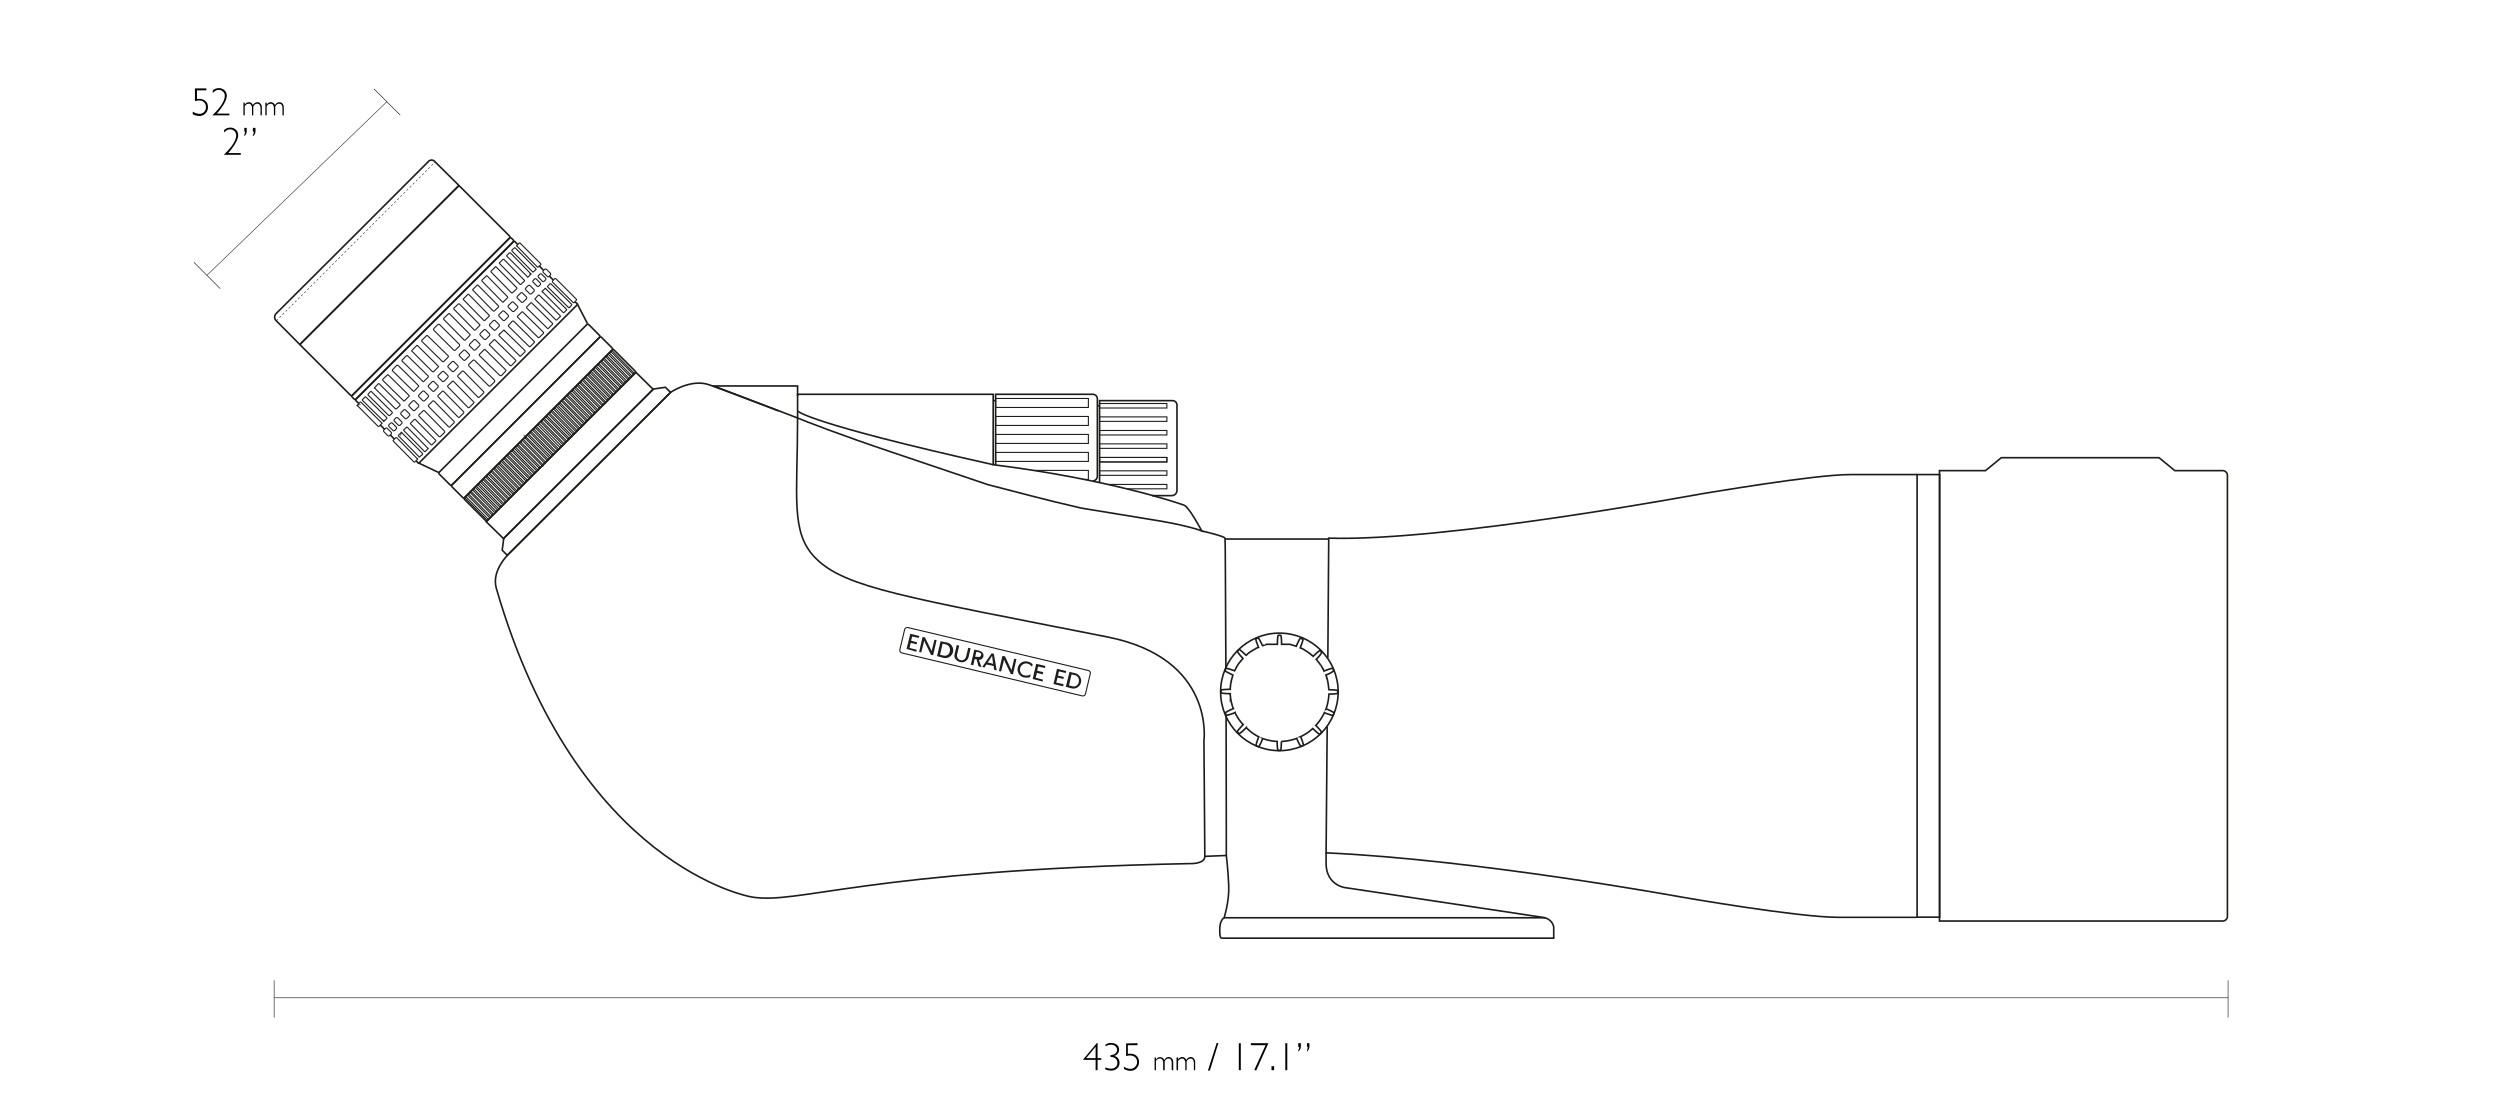 <svg xmlns="http://www.w3.org/2000/svg" viewBox="0 0 1140 500"><defs><style>.cls-1,.cls-2,.cls-3,.cls-4,.cls-6{fill:none;stroke-miterlimit:10;}.cls-1{stroke:#000;}.cls-1,.cls-2,.cls-6{stroke-width:0.25px;}.cls-2{stroke:#231f20;}.cls-3,.cls-4,.cls-6{stroke:#1d1d1b;}.cls-3{stroke-width:0.75px;}.cls-4{stroke-width:0.5px;}.cls-5{fill:#1d1d1b;}.cls-6{stroke-dasharray:1;}</style></defs><g id="DIM_LiNES" data-name="DIM LiNES"><line class="cls-1" x1="1016" y1="464" x2="1016" y2="447"/><line class="cls-1" x1="125" y1="464" x2="125" y2="447"/><line class="cls-1" x1="125" y1="455" x2="1016" y2="455"/><line class="cls-1" x1="88.4" y1="119.6" x2="100.4" y2="131.6"/><line class="cls-1" x1="170.5" y1="40.5" x2="182.5" y2="52.5"/><line class="cls-2" x1="94.4" y1="125.5" x2="176.5" y2="46.3"/></g><g id="TEXT"><path d="M500.5,475.6v6.9h1.7v.8h-1.7V488h-.9v-4.7H494V483l6.2-7.4Zm-.9,6.9v-5.2l-4.3,5.2Z"/><path d="M504.1,477.2v-.8a3.7,3.7,0,0,1,2.6-.8,4.5,4.5,0,0,1,2.6.8,2.9,2.9,0,0,1,1,2.3,2.7,2.7,0,0,1-.6,1.7,3.3,3.3,0,0,1-1.6,1.1h0a3.1,3.1,0,0,1,2.4,3.1,3.3,3.3,0,0,1-1.1,2.6,4,4,0,0,1-2.6,1,6.4,6.4,0,0,1-2.8-.6v-.9a6,6,0,0,0,2.7.6,2.7,2.7,0,0,0,2-.7,2.2,2.2,0,0,0,.8-1.9,2.3,2.3,0,0,0-.8-2,3.3,3.3,0,0,0-2.3-.7v-.9a3.2,3.2,0,0,0,2.2-.7,2.3,2.3,0,0,0,.8-1.7,2.1,2.1,0,0,0-.8-1.6,2.7,2.7,0,0,0-2-.7A4.6,4.6,0,0,0,504.1,477.2Z"/><path d="M518.7,475.7v.9h-4.4v3.9h1a4.2,4.2,0,0,1,3,1,3.8,3.8,0,0,1,1.1,2.8,3.9,3.9,0,0,1-1.1,2.8,3.8,3.8,0,0,1-2.9,1.2,5.7,5.7,0,0,1-2.9-.9v-1a5.6,5.6,0,0,0,3,1,3.1,3.1,0,0,0,3-3,2.9,2.9,0,0,0-.9-2.3,3.6,3.6,0,0,0-2.4-.8,5.1,5.1,0,0,0-1.7.3v-5.8Z"/><path d="M527.1,482.2v1h.1a2,2,0,0,1,3.7.2c.6-.9,1.2-1.4,2-1.4a2.1,2.1,0,0,1,1.5.7,2.4,2.4,0,0,1,.6,1.7V488h-.7v-3.3a2.4,2.4,0,0,0-.4-1.5c-.2-.4-.6-.5-1.1-.5a1.4,1.4,0,0,0-.9.3,2.1,2.1,0,0,0-.8,1v4h-.7v-3.3a2.1,2.1,0,0,0-.4-1.5,1.2,1.2,0,0,0-1.1-.5,2.1,2.1,0,0,0-1.8,1.2V488h-.6v-5.8Z"/><path d="M537.2,482.2v1h0A2.1,2.1,0,0,1,539,482a1.9,1.9,0,0,1,1.9,1.4A2.6,2.6,0,0,1,543,482a1.7,1.7,0,0,1,1.4.7,2.4,2.4,0,0,1,.6,1.7V488h-.6v-3.3a3.3,3.3,0,0,0-.4-1.5,1.3,1.3,0,0,0-1.2-.5l-.9.3a2.9,2.9,0,0,0-.8,1v4h-.6v-3.3a2.1,2.1,0,0,0-.5-1.5c-.2-.4-.6-.5-1.1-.5s-1.2.4-1.7,1.2V488h-.7v-5.8Z"/><path d="M554.8,475.6h.8l-3.9,12.6h-.9Z"/><path d="M565.8,475.7V488h-.9V475.7Z"/><path d="M578.4,475.7l-5.6,12.5-.8-.4,5.1-11.2h-6.7v-.9Z"/><path d="M581,486.2V488h-1.2v-1.8Z"/><path d="M587,475.7V488h-.9V475.7Z"/><path d="M593.2,475.7v1.4a2.9,2.9,0,0,1-1.2,2.4v-.6a2.1,2.1,0,0,0,.4-1.5H592v-1.7Zm3.9,0v1.4a3,3,0,0,1-1.1,2.4v-.6a2.8,2.8,0,0,0,.3-1.5H596v-1.7Z"/><path d="M94.1,40.3v.9H89.8v3.9h1a3.9,3.9,0,0,1,2.9,1,3.4,3.4,0,0,1,1.1,2.8,3.6,3.6,0,0,1-1.1,2.8,3.8,3.8,0,0,1-2.8,1.2,6.7,6.7,0,0,1-3-.8V50.9a5.9,5.9,0,0,0,3,1,2.9,2.9,0,0,0,2.2-.9,3,3,0,0,0,.8-2.1,2.9,2.9,0,0,0-.9-2.3,3.6,3.6,0,0,0-2.4-.8l-1.7.3V40.3Z"/><path d="M97,42.4V41.3a4,4,0,0,1,2.8-1.1,3.5,3.5,0,0,1,2.6,1,3.3,3.3,0,0,1,1,2.5q0,2.8-4.5,8.1h5.7v.8H96.8c3.8-3.6,5.7-6.6,5.7-8.9a2.4,2.4,0,0,0-.8-1.9,2.6,2.6,0,0,0-1.9-.8,3.2,3.2,0,0,0-1.4.3A11,11,0,0,0,97,42.4Z"/><path d="M111.6,46.8v1h0a2.2,2.2,0,0,1,1.9-1.2,1.8,1.8,0,0,1,1.8,1.4,2.6,2.6,0,0,1,2.1-1.4,1.7,1.7,0,0,1,1.4.7,2.4,2.4,0,0,1,.6,1.7v3.6h-.6V49.3a3.3,3.3,0,0,0-.4-1.5,1.3,1.3,0,0,0-1.1-.5,1.7,1.7,0,0,0-1,.3,4.9,4.9,0,0,0-.8,1v4h-.6V49.3a2.1,2.1,0,0,0-.5-1.5c-.2-.4-.6-.5-1.1-.5a2.1,2.1,0,0,0-1.7,1.2v4.1H111V46.8Z"/><path d="M121.6,46.8v1h0a2.2,2.2,0,0,1,1.9-1.2,2,2,0,0,1,1.9,1.4,2.3,2.3,0,0,1,2-1.4,2.1,2.1,0,0,1,1.5.7,2.9,2.9,0,0,1,.5,1.7v3.6h-.6V49.3a2.4,2.4,0,0,0-.4-1.5,1.2,1.2,0,0,0-1.1-.5,1.7,1.7,0,0,0-1,.3,4.9,4.9,0,0,0-.8,1v4h-.6V49.3a2.7,2.7,0,0,0-.4-1.5,1.3,1.3,0,0,0-1.1-.5,2.1,2.1,0,0,0-1.8,1.2v4.1H121V46.8Z"/><path d="M102.2,60.4V59.3a4,4,0,0,1,2.8-1.1,3.5,3.5,0,0,1,2.6,1,3.3,3.3,0,0,1,1,2.5q0,2.8-4.5,8.1h5.7v.8H102c3.8-3.6,5.7-6.6,5.7-8.9A2.7,2.7,0,0,0,105,59a2.9,2.9,0,0,0-1.4.3A11,11,0,0,0,102.2,60.4Z"/><path d="M112.5,58.3v1.4a2.9,2.9,0,0,1-1.1,2.4v-.6a2.8,2.8,0,0,0,.3-1.5h-.3V58.3Zm4,0v1.4a2.7,2.7,0,0,1-1.2,2.4v-.6a2.1,2.1,0,0,0,.4-1.5h-.4V58.3Z"/><polyline class="cls-3" points="363.7 190.6 325.4 176 363.7 176 363.7 180.6"/><rect class="cls-3" x="874.2" y="216.4" width="10.3" height="201.82"/><path class="cls-3" d="M605.2,331.3l-.5,57.6C673.4,392,766.4,409,766.4,409s53.3,9.3,71.9,9.3h35.9"/><path class="cls-3" d="M874.2,216.4H843.9c-16.8,0-65.7,8.5-66.9,8.6s-117.5,22-171.1,20.4l-.4,54.6"/><path class="cls-3" d="M355.1,187.4s-23.3-8.9-31.6-11.9-17.7,3.4-17.7,3.4l-73.1,73s-8.8,7.7-6.4,16.3C263.1,395.5,342.6,409,342.6,409c21.1,3.7,52.6-12.2,199.7-15.2,0,0,7.1.4,7.1-3.3l-.4-52.7s5.2-37.5-43.8-47.3c-92.4-18.3-119.7-22.4-133.2-35.9-11.7-11.7-8.3-27.8-8.3-64"/><path class="cls-3" d="M886.7,214.6h18.7l7.2-5.9h71.9l7.2,5.9h21.7a2.2,2.2,0,0,1,2.3,2.1V417.9a2.2,2.2,0,0,1-2.3,2.1h-129V214.6Z"/><path class="cls-3" d="M363.7,190.6V179.8h89.2v32.1c52.7,6.6,84.8,17.6,87.1,18.5s8,11.7,8,11.7-6.6-2.7-25-5.5l-29.9-4.9c-18.3-4.2-26.1-6.5-42.6-10.7L407,206.3C382.9,198.2,367.2,192.1,363.7,190.6Z"/><path class="cls-3" d="M454,212V179.8h44.3a2.1,2.1,0,0,1,2.1,2v35.4a2.2,2.2,0,0,1-2.1,2.1"/><rect class="cls-4" x="454" y="181.7" width="42.3" height="4.1"/><rect class="cls-4" x="454" y="189.9" width="42.3" height="4.1"/><rect class="cls-4" x="454" y="206.3" width="42.3" height="4.1"/><polyline class="cls-4" points="472 214.5 496.3 214.5 496.3 218.6 494.9 218.6"/><rect class="cls-4" x="454" y="198.1" width="42.3" height="4.1"/><path class="cls-3" d="M501.4,220.1V182.7h33.3a2,2,0,0,1,2,2v39a2.4,2.4,0,0,1-2.1,2.3h-9.3"/><rect class="cls-4" x="501.4" y="184" width="30.7" height="2.05"/><rect class="cls-4" x="501.4" y="190.1" width="30.7" height="2.05"/><rect class="cls-4" x="501.4" y="196.3" width="30.7" height="2.05"/><rect class="cls-4" x="501.4" y="202.4" width="30.7" height="2.05"/><rect class="cls-4" x="501.4" y="208.6" width="30.7" height="2.05"/><rect class="cls-4" x="501.4" y="208.6" width="30.7" height="2.05"/><rect class="cls-4" x="501.4" y="214.7" width="30.7" height="2.05"/><polyline class="cls-4" points="505.2 220.9 532.1 220.9 532.1 222.9 514.1 222.9"/><path class="cls-3" d="M363.7,187.4s3.7,5.4,89.2,24.5"/><rect class="cls-4" x="447.8" y="258.3" width="11.9" height="87.02" rx="1.2" transform="translate(55 673.2) rotate(-76.6)"/><path class="cls-5" d="M413.4,295.9l1.7-6.9,4.1,1-.2.9-2.9-.6h-.2v.2l-.4,1.5v.2h.1l2.6.7-.2.9-2.5-.6h-.2a.3.3,0,0,1-.1.2l-.4,1.9c0,.1-.1.1-.1.2h.2l3.2.8-.3.9Z"/><path class="cls-5" d="M424.5,298.6l-2.7-5.6a3.6,3.6,0,0,0-.4-.9h0c0,.3-.1.5-.1.7l-1.2,4.7-1-.2,1.6-6.9,1.1.3,2.6,5.3a3.6,3.6,0,0,1,.4.9h.1a2,2,0,0,1,.1-.7l1.1-4.5,1,.2-1.6,6.9Z"/><path class="cls-5" d="M429.9,299.9l-2.6-.7,1.6-6.8,2.4.5a3.6,3.6,0,1,1-1.4,7Zm1.1-6.1-1.2-.3v.2l-1.1,4.7c-.1.1-.1.1-.1.2h.2l1.3.3a2.3,2.3,0,0,0,3-1.9A2.5,2.5,0,0,0,431,293.8Z"/><path class="cls-5" d="M437.8,301.9a3.7,3.7,0,0,1-2.5-2.1,3.8,3.8,0,0,1,0-1.5l1-4.2,1.1.3-.9,3.8a2.2,2.2,0,0,0,0,1.4A2.1,2.1,0,0,0,438,301a1.9,1.9,0,0,0,2-.6,2.7,2.7,0,0,0,.6-1.2l.9-3.8,1.1.2-.9,3.9A3.2,3.2,0,0,1,437.8,301.9Z"/><path class="cls-5" d="M446.2,303.8l-.9-3.2h-.9v.2l-.6,2.6-1.1-.3,1.6-6.9,2.2.5a3.3,3.3,0,0,1,1.3.7,2,2,0,0,1-1.4,3.5c0,.1.1.2.1.4l1.1,3Zm-.1-6.4-.9-.2v.2l-.5,1.9v.2h.9c.7.2,1.6.1,1.8-.8S446.8,297.6,446.1,297.4Z"/><path class="cls-5" d="M453.3,305.4l-.2-1.7-3.3-.7-.9,1.4-1-.3,4.3-6.2,1,.2,1.3,7.6Zm-.5-3.1-.3-2.3c0-.3-.1-.6-.1-.9h0a3.5,3.5,0,0,0-.5.8l-1.5,2.2.9.2,1.6.4A.6.6,0,0,0,452.8,302.3Z"/><path class="cls-5" d="M460.9,307.3l-2.7-5.6a3.6,3.6,0,0,0-.4-.9h0c0,.2-.1.5-.1.7l-1.2,4.7-1-.2,1.6-6.9,1.2.2,2.5,5.4a3.6,3.6,0,0,1,.4.9h.1a1.7,1.7,0,0,1,.1-.7l1.1-4.6,1,.3-1.6,6.9Z"/><path class="cls-5" d="M466.9,308.9a3.7,3.7,0,0,1-2.8-4.4,3.7,3.7,0,0,1,4.6-2.8,4.3,4.3,0,0,1,2.2,1.2l-.3,1.2a3.9,3.9,0,0,0-2.1-1.5,2.8,2.8,0,0,0-3.3,2.1,2.6,2.6,0,0,0,2.1,3.3,4.2,4.2,0,0,0,2.7-.5l-.3,1.3A6.6,6.6,0,0,1,466.9,308.9Z"/><path class="cls-5" d="M470.9,309.6l1.6-6.9,4.2,1-.2.9-2.9-.6h-.2c0,.1,0,.1-.1.2l-.3,1.5v.2h.1l2.6.6-.2,1-2.5-.6c0-.1-.1-.1-.2-.1v.2l-.5,1.9v.2h.1l3.2.8-.2.9Z"/><path class="cls-5" d="M480.4,311.9,482,305l4.2,1-.2.9-2.9-.7h-.2a.3.3,0,0,1-.1.2l-.3,1.5a.3.3,0,0,1-.1.2h.1l2.6.6-.2.9-2.5-.6h-.2v.2l-.5,1.8v.3h.1l3.2.7-.2,1Z"/><path class="cls-5" d="M488.7,313.9l-2.7-.7,1.7-6.8,2.3.5a3.6,3.6,0,0,1,2.9,4.4A3.5,3.5,0,0,1,488.7,313.9Zm1-6.1-1.1-.3v.2l-1.1,4.7c0,.1,0,.1-.1.2h.3l1.2.3a2.3,2.3,0,0,0,3-1.9A2.5,2.5,0,0,0,489.7,307.8Z"/><line class="cls-3" x1="452.9" y1="182.7" x2="454.1" y2="182.7"/><line class="cls-3" x1="500.4" y1="185" x2="501.5" y2="185"/><path class="cls-3" d="M559.1,326.5c.1,31.1.1,63.6.1,63.6l-9.8.4"/><path class="cls-3" d="M548,242.1s10.4,2.4,10.6,3.3.2,29.3.4,59.1"/><circle class="cls-3" cx="583.4" cy="315.5" r="26.8"/><path class="cls-3" d="M606,314.5a.8.8,0,0,0-.1-.4h0a26.4,26.4,0,0,0-.8-4.9H605a2.9,2.9,0,0,0-.2-.9.3.3,0,0,1-.1-.2c0-.1-.1-.2-.1-.3a12.2,12.2,0,0,0,3.6-1.9l-.4-1.1c-.1-.2-1.8.3-4,1.2h0a.3.3,0,0,0-.1-.2l-.4-.8h-.1v-.2l-.4-.6h0l-.2-.4-.3-.4a.1.1,0,0,0-.1-.1l-.3-.5-.2-.3a.1.1,0,0,1-.1-.1l-.5-.6-.2-.3-.4-.5-.3-.3h0c1.6-1.7,2.7-3.1,2.5-3.2l-.8-.8c-.1-.2-1.5,1-3.1,2.6l-.2-.2-.4-.3a1,1,0,0,0-.5-.4l-.3-.3-.5-.4h-.1l-.3-.2a1,1,0,0,0-.5-.4l-.7-.4-.2-.2a15.1,15.1,0,0,0-2.2-1.1c.9-2.2,1.4-3.8,1.2-3.9l-1.1-.5c-.2,0-1,1.5-1.9,3.7l-2.3-.7-.6-.2h-3.8c0-2.4-.2-4.1-.4-4.1h-1.1c-.2,0-.4,1.7-.4,4.1h-4.9l-.6.2h-.2a.1.1,0,0,1-.1.1l-.9.3h-.1c-1-2.1-1.8-3.6-2-3.5l-1,.4c-.2.1.3,1.7,1.2,3.9h-.2l-1,.5a.1.1,0,0,0-.1.1l-.7.4h-.1l-.3.2-.5.3a.1.1,0,0,1-.1.1l-.5.3-.3.2h-.1l-.6.5-.3.2-.5.5-.3.3h-.1c-1.7-1.6-3-2.8-3.2-2.6l-.8.8a15.1,15.1,0,0,0,2.6,3.2c0,.1-.1.1-.1.2l-.3.3-.4.5-.3.3a1,1,0,0,1-.4.5h0l-.2.3-.4.5-.4.7c-.1.1-.1.2-.2.2l-1.1,2.2c-2.2-.8-3.9-1.3-4-1.1l-.4,1c-.1.2,1.5,1,3.6,2l-.6,2.2c-.1.2-.1.4-.2.6h0v.4h0a6.4,6.4,0,0,1-.2.7v.4a1.7,1.7,0,0,0-.1.7v.4a1.5,1.5,0,0,0-.1.7v.4h0c-2.4.1-4.2.2-4.2.4v1.2c0,.2,1.8.4,4.2.4v.7c0,.2.1.4.1.7v.4a1.5,1.5,0,0,1,.1.7c0,.1.1.2.1.3s.1.5.1.7.1.3.1.4h0c0,.1.1.3.1.4s0,.1.1.2v.3a1.4,1.4,0,0,1,.2.7h0l.2.4a1.4,1.4,0,0,0,.2.6.4.4,0,0,0,.1.3c-2.2,1-3.7,1.8-3.7,2l.5,1.1a16.3,16.3,0,0,0,4-1.3c0,.2.1.3.2.5s.1.3.2.4l.3.6c.1.1.2.2.2.3l.5.8a.3.3,0,0,1,.1.2l.2.3h0l.6.8.2.2.5.7.2.2.5.5c-1.7,1.8-2.8,3.1-2.7,3.3l.8.8c.2.2,1.6-1,3.3-2.7A21.1,21.1,0,0,0,574,336c-.9,2.2-1.4,4-1.2,4l1.1.5c.2.1,1-1.5,1.9-3.7a24.2,24.2,0,0,0,6.6,1.3c0,2.3.2,4.1.4,4.1h1.1c.2,0,.4-1.8.4-4.1a22.9,22.9,0,0,0,7-1.4,16.3,16.3,0,0,0,1.9,3.7l1.1-.5c.2-.1-.3-1.8-1.2-4a20.4,20.4,0,0,0,5.5-3.7c1.7,1.6,3.1,2.8,3.2,2.6l.8-.8c.2-.2-.9-1.5-2.6-3.2a22.7,22.7,0,0,0,3.9-5.8c2.2.8,3.9,1.4,4,1.2l.4-1.1c.1-.2-1.5-1-3.6-1.9a24.9,24.9,0,0,0,1.3-6.7c2.3,0,4-.2,4-.4v-1.2C610,314.7,608.3,314.6,606,314.5Z"/><path class="cls-3" d="M559.2,390.1s.8,6.4,1.1,13.7-2.1,14.7-2.1,14.7-2,.9-2,5.4.7,3.9,1.5,3.9H708.5v-5.1s-.5-3.8-5.1-4.4L613,404.7s-8.3-1.3-8.3-11v-4.8"/><line class="cls-3" x1="558.2" y1="418.5" x2="704.7" y2="418.5"/><line class="cls-3" x1="558.6" y1="245.8" x2="605.9" y2="245.8"/><polygon class="cls-3" points="229.6 245.6 297.8 177.5 290 169.8 221.7 237.9 229.6 245.6"/><polygon class="cls-3" points="305.8 178.9 231.3 253.2 229 250.9 229.7 245.5 298 177.4 303.4 176.6 305.8 178.9"/><line class="cls-6" x1="126" y1="146.3" x2="198.5" y2="73.8"/><path class="cls-3" d="M136.7,157.1,126,146.3a2.3,2.3,0,0,1,0-3.4l35.5-35.4,33.7-33.7a2,2,0,0,1,3.2,0l10.9,10.8Z"/><rect class="cls-3" x="133.5" y="116" width="102.6" height="33.3" rx="0.6" transform="translate(-39.7 169.5) rotate(-45)"/><rect class="cls-3" x="146.1" y="144.1" width="102.6" height="2.38" rx="0.6" transform="translate(-45 182.1) rotate(-45)"/><path class="cls-3" d="M163.6,184l-1.3-1.3a.4.4,0,0,1,0-.6l71.9-71.9c.2-.2.5-.2.6,0l1.3,1.3"/><line class="cls-3" x1="175.3" y1="195.7" x2="173.4" y2="193.8"/><line class="cls-3" x1="179.8" y1="200.2" x2="177.9" y2="198.3"/><path class="cls-3" d="M262.2,137.6l1,.9a.5.5,0,0,1-.1.6L191.2,211a.4.4,0,0,1-.6,0l-.9-.9"/><rect class="cls-3" x="188.6" y="180.6" width="96.4" height="8.2" rx="0.6" transform="translate(-61.2 221.4) rotate(-45)"/><rect class="cls-3" x="194.4" y="186.4" width="96.4" height="8.2" rx="0.6" transform="translate(-63.6 227.2) rotate(-45)"/><rect class="cls-3" x="202.5" y="191.2" width="96.4" height="14.77" rx="0.6" transform="translate(-67 235.3) rotate(-45)"/><rect class="cls-4" x="209.8" y="160.1" width="3.7" height="3.68" rx="0.6" transform="translate(176.6 -102.2) rotate(45)"/><rect class="cls-4" x="196.6" y="152" width="13.9" height="3.68" rx="0.6" transform="translate(168.5 -98.9) rotate(45)"/><path class="cls-4" d="M211.6,155l-9.2-9.3a.6.6,0,0,1,0-.6l2.1-2c.2-.2.4-.2.5,0l9.3,9.4c.1.1.1.3-.1.5l-2,2A.4.4,0,0,1,211.6,155Z"/><rect class="cls-4" x="212.9" y="168.3" width="13.9" height="3.68" rx="0.6" transform="translate(254.8 445.9) rotate(-135)"/><path class="cls-4" d="M218.6,162.1l9.4,9.2h.6l2-2.1c.1-.2.2-.4,0-.5l-9.4-9.3a.3.3,0,0,0-.5.1l-2,2A.5.5,0,0,0,218.6,162.1Z"/><rect class="cls-4" x="219.1" y="150.9" width="3.7" height="3.45" rx="0.6" transform="translate(172.8 -111.6) rotate(45)"/><path class="cls-4" d="M216.2,150.4,207,141a.4.4,0,0,1,0-.5l2-1.9h.5l9.2,9.4a.3.3,0,0,1,0,.5l-1.9,1.9A.4.4,0,0,1,216.2,150.4Z"/><path class="cls-4" d="M223.3,157.4l9.3,9.3a.6.6,0,0,0,.6,0l1.9-2a.4.4,0,0,0,0-.5l-9.4-9.2c-.2-.2-.4-.2-.5,0l-1.9,1.9C223.1,157.1,223.1,157.3,223.3,157.4Z"/><rect class="cls-4" x="223.5" y="146.6" width="3.7" height="3.45" rx="0.6" transform="translate(171 -115.9) rotate(45)"/><path class="cls-4" d="M220.6,146.1l-9.2-9.4a.3.3,0,0,1,0-.5l1.9-1.9c.1-.2.4-.1.5,0l9.2,9.4a.3.3,0,0,1,0,.5l-1.9,1.9Z"/><path class="cls-4" d="M227.6,153.1l9.4,9.2c.1.2.3.2.5,0l1.9-1.9a.5.5,0,0,0,0-.5l-9.4-9.2a.3.3,0,0,0-.5,0l-1.9,1.9A.5.5,0,0,0,227.6,153.1Z"/><rect class="cls-4" x="227.7" y="142.4" width="3.7" height="3.3" rx="0.6" transform="translate(169.2 -120.2) rotate(45)"/><path class="cls-4" d="M224.9,141.8l-9.2-9.4c-.2-.2-.2-.4,0-.5l1.8-1.8c.2-.2.4-.2.5,0l9.3,9.4a.4.4,0,0,1,0,.5l-1.9,1.8Z"/><path class="cls-4" d="M231.9,148.8l9.4,9.2a.3.3,0,0,0,.5,0l1.8-1.8c.2-.2.2-.4,0-.5l-9.4-9.3h-.5l-1.8,1.9A.4.4,0,0,0,231.9,148.8Z"/><rect class="cls-4" x="231.9" y="138.2" width="3.7" height="3.3" rx="0.6" transform="translate(167.5 -124.3) rotate(45)"/><path class="cls-4" d="M229,137.6l-9.2-9.4a.4.4,0,0,1,0-.5l1.9-1.8a.4.4,0,0,1,.5,0l9.2,9.4c.1.2.2.4,0,.5l-1.8,1.8A.4.4,0,0,1,229,137.6Z"/><path class="cls-4" d="M236.1,144.7l9.3,9.2h.5l1.9-1.9a.4.4,0,0,0,0-.5l-9.4-9.2c-.2-.1-.4-.2-.5,0l-1.8,1.8A.4.4,0,0,0,236.1,144.7Z"/><rect class="cls-4" x="236" y="134.1" width="3.7" height="3.3" rx="0.6" transform="translate(165.8 -128.5) rotate(45)"/><path class="cls-4" d="M233.2,133.5l-9.2-9.4a.3.3,0,0,1,0-.5l1.8-1.8a.3.3,0,0,1,.5,0l9.3,9.4a.4.4,0,0,1,0,.5l-1.9,1.8Z"/><path class="cls-4" d="M240.2,140.5l9.4,9.2a.3.3,0,0,0,.5,0l1.8-1.8c.2-.1.1-.4,0-.5l-9.4-9.2c-.1-.2-.3-.2-.5-.1l-1.8,1.9A.5.5,0,0,0,240.2,140.5Z"/><rect class="cls-4" x="239.7" y="130.7" width="3.7" height="2.73" rx="0.6" transform="translate(164.2 -132.1) rotate(45)"/><path class="cls-4" d="M237.1,129.6l-9.3-9.4a.3.3,0,0,1,0-.4l1.5-1.5h.5l9.2,9.4c.2.1.2.3.1.5l-1.6,1.5C237.4,129.8,237.2,129.7,237.1,129.6Z"/><path class="cls-4" d="M244.1,136.6l9.4,9.3h.4l1.5-1.5a.4.4,0,0,0,0-.5l-9.4-9.2c-.1-.2-.3-.2-.5-.1l-1.5,1.6C243.9,136.3,244,136.5,244.1,136.6Z"/><rect class="cls-4" x="242.8" y="127.9" width="3.7" height="2.05" rx="0.6" transform="translate(162.9 -135.3) rotate(45)"/><path class="cls-4" d="M240.5,126.2l-9.3-9.3c-.1-.2-.2-.4-.1-.4l1.2-1.2h.4l9.2,9.4a.2.2,0,0,1,.1.4l-1.1,1.1A.2.2,0,0,1,240.5,126.2Z"/><path class="cls-4" d="M247.5,133.2l9.3,9.3h.4l1.2-1.2a.6.6,0,0,0-.2-.4l-9.3-9.2a.2.2,0,0,0-.4-.1l-1.1,1.1A.2.2,0,0,0,247.5,133.2Z"/><rect class="cls-4" x="245.2" y="125.6" width="3.7" height="2.05" rx="0.6" transform="translate(162 -137.6) rotate(45)"/><path class="cls-4" d="M242.8,123.9l-9.3-9.4a.6.6,0,0,1-.1-.4l1.2-1.1c.1-.1.3,0,.4.1l9.3,9.4c.1.1.2.3.1.4l-1.2,1.1C243.1,124.1,242.9,124,242.8,123.9Z"/><path class="cls-4" d="M249.8,130.9l9.4,9.3c.1.1.3.2.4.1l1.1-1.2c.1-.1,0-.3-.1-.4l-9.4-9.3h-.4l-1.1,1.2C249.6,130.6,249.7,130.8,249.8,130.9Z"/><rect class="cls-4" x="247.4" y="123.4" width="3.7" height="2.05" rx="0.6" transform="translate(161.1 -139.8) rotate(45)"/><path class="cls-4" d="M245,121.7l-9.2-9.4a.2.2,0,0,1-.1-.4l1.1-1.1c.1-.1.3,0,.4.1l9.3,9.3c.1.2.2.4.1.5l-1.2,1.1C245.3,121.9,245.2,121.8,245,121.7Z"/><path class="cls-4" d="M252,128.7l9.4,9.3h.4l1.1-1.2c.1-.1,0-.3-.1-.4l-9.3-9.3c-.2-.1-.4-.2-.5-.1l-1.1,1.2C251.8,128.4,251.9,128.6,252,128.7Z"/><rect class="cls-4" x="214.6" y="155.3" width="3.7" height="3.9" rx="0.6" transform="translate(174.6 -107) rotate(45)"/><rect class="cls-4" x="204.7" y="165.3" width="3.7" height="3.65" rx="0.6" transform="translate(178.7 -97.1) rotate(45)"/><path class="cls-4" d="M204.4,162.3l-9.4-9.2a.3.3,0,0,0-.5,0l-2.1,2a.6.6,0,0,0,0,.6l9.4,9.2h.5l2.1-2.1A.5.5,0,0,0,204.4,162.3Z"/><rect class="cls-4" x="212.9" y="168.3" width="3.6" height="13.89" rx="0.4" transform="translate(-61.3 200.7) rotate(-44.5)"/><rect class="cls-4" x="200.1" y="169.8" width="3.7" height="3.65" rx="0.6" transform="translate(180.6 -92.5) rotate(45)"/><path class="cls-4" d="M199.8,166.9l-9.4-9.3a.3.3,0,0,0-.5.1l-2,2c-.2.2-.2.4,0,.5l9.3,9.3a.5.5,0,0,0,.6-.1l2-2A.4.4,0,0,0,199.8,166.9Z"/><path class="cls-4" d="M206.8,173.9l9.2,9.4a.3.3,0,0,1,0,.5l-2,2a.4.4,0,0,1-.6,0l-9.2-9.4a.4.4,0,0,1,0-.5l2.1-2A.3.3,0,0,1,206.8,173.9Z"/><rect class="cls-4" x="195.6" y="174.4" width="3.7" height="3.49" rx="0.6" transform="translate(182.5 -88) rotate(45)"/><path class="cls-4" d="M195.2,171.4l-9.4-9.2h-.5l-1.9,2c-.2.1-.1.4,0,.5l9.4,9.2c.1.2.3.2.5,0l1.9-1.9A.4.4,0,0,0,195.2,171.4Z"/><rect class="cls-4" x="203.9" y="177.4" width="3.5" height="13.89" rx="0.4" transform="translate(-70.3 197) rotate(-44.5)"/><rect class="cls-4" x="191.2" y="178.8" width="3.7" height="3.49" rx="0.6" transform="translate(184.3 -83.6) rotate(45)"/><path class="cls-4" d="M190.8,175.8l-9.3-9.2h-.6l-1.9,2a.4.4,0,0,0,0,.5l9.4,9.2a.3.3,0,0,0,.5,0l1.9-2C191,176.2,191,176,190.8,175.8Z"/><rect class="cls-4" x="199.5" y="181.8" width="3.5" height="13.89" rx="0.4" transform="translate(-74.6 195.2) rotate(-44.5)"/><rect class="cls-4" x="186.8" y="183.2" width="3.7" height="3.49" rx="0.6" transform="translate(186.1 -79.2) rotate(45)"/><path class="cls-4" d="M186.4,180.2l-9.3-9.2c-.2-.2-.4-.2-.5,0l-2,1.9a.6.6,0,0,0,0,.6l9.4,9.2a.5.5,0,0,0,.5,0l2-2A.3.3,0,0,0,186.4,180.2Z"/><rect class="cls-4" x="195.1" y="186.2" width="3.5" height="13.89" rx="0.4" transform="translate(-78.9 193.4) rotate(-44.5)"/><rect class="cls-4" x="182.9" y="187.4" width="3.7" height="2.89" rx="0.6" transform="translate(187.7 -75.3) rotate(45)"/><path class="cls-4" d="M182.3,184.3l-9.3-9.2c-.2-.2-.4-.2-.5-.1l-1.6,1.7a.2.2,0,0,0,.1.4l9.3,9.3h.5l1.6-1.6C182.5,184.7,182.5,184.5,182.3,184.3Z"/><path class="cls-4" d="M189.4,191.3l9.2,9.4c.1.1.2.4,0,.5l-1.6,1.6c-.1.1-.3.1-.5-.1l-9.2-9.3c-.1-.2-.2-.4,0-.5l1.6-1.6A.4.4,0,0,1,189.4,191.3Z"/><rect class="cls-4" x="179.6" y="191.1" width="3.7" height="2.17" rx="0.6" transform="translate(189.1 -72) rotate(45)"/><path class="cls-4" d="M178.8,187.9l-9.4-9.3c-.1-.1-.3-.2-.4-.1l-1.2,1.3c-.1.1,0,.2.1.4l9.3,9.2c.2.2.4.2.5.1l1.2-1.2C179,188.2,178.9,188,178.8,187.9Z"/><path class="cls-4" d="M185.8,194.9l9.2,9.4a.2.2,0,0,1,.1.4l-1.2,1.2c-.1.1-.3,0-.4-.1l-9.3-9.4c-.1-.1-.2-.3-.1-.4l1.3-1.2C185.5,194.7,185.6,194.8,185.8,194.9Z"/><rect class="cls-4" x="177.1" y="193.5" width="3.7" height="2.17" rx="0.6" transform="translate(190.1 -69.5) rotate(45)"/><path class="cls-4" d="M176.3,190.4l-9.4-9.3c-.1-.1-.3-.2-.4-.1l-1.2,1.2c-.1.1,0,.3.1.5l9.4,9.2a.2.2,0,0,0,.4.1l1.2-1.2C176.5,190.7,176.4,190.5,176.3,190.4Z"/><path class="cls-4" d="M183.3,197.4l9.3,9.3a1.1,1.1,0,0,1,.1.5l-1.3,1.1a.2.2,0,0,1-.4-.1l-9.2-9.3c-.2-.2-.2-.3-.1-.4l1.2-1.2A.2.2,0,0,1,183.3,197.4Z"/><rect class="cls-4" x="174.8" y="195.9" width="3.7" height="2.17" rx="0.6" transform="translate(191.1 -67.2) rotate(45)"/><path class="cls-4" d="M173.9,192.7l-9.3-9.3h-.4l-1.2,1.3a.2.2,0,0,0,.1.4l9.3,9.3h.5l1.1-1.2A.2.2,0,0,0,173.9,192.7Z"/><path class="cls-4" d="M181,199.7l9.2,9.4a.2.2,0,0,1,.1.4l-1.2,1.2c-.1.1-.3,0-.4-.1l-9.3-9.4c-.1-.1-.2-.3-.1-.4l1.2-1.2C180.6,199.5,180.8,199.6,181,199.7Z"/><line class="cls-3" x1="245.9" y1="121.3" x2="247.8" y2="123.2"/><line class="cls-3" x1="250.4" y1="125.8" x2="252.3" y2="127.7"/><line class="cls-3" x1="190.6" y1="211" x2="200.1" y2="215.5"/><line class="cls-3" x1="263.2" y1="138.5" x2="267.9" y2="147.6"/><path class="cls-4" d="M255.2,203.9l-9.7-9.9c-.2-.2-.3-.3-.2-.4l.5-.4c0-.1.2,0,.3.2l9.8,9.9.2.3-.5.5C255.5,204.2,255.4,204.1,255.2,203.9Z"/><path class="cls-4" d="M256.5,202.6l-9.8-9.9-.2-.4.4-.3c0-.1.2,0,.3.2l9.8,9.9c.2.2.3.3.2.3l-.4.4Z"/><path class="cls-4" d="M257.7,201.4l-9.8-9.9-.2-.4.4-.3c0-.1.2,0,.3.2l9.8,9.9.2.3-.4.4C258,201.7,257.8,201.6,257.7,201.4Z"/><path class="cls-4" d="M258.9,200.2l-9.8-9.9c-.2-.2-.3-.3-.2-.3l.4-.4c0-.1.2,0,.3.2l9.8,9.9.2.4-.4.3C259.2,200.5,259,200.4,258.9,200.2Z"/><path class="cls-4" d="M260,199l-9.7-9.9c-.2-.2-.3-.3-.2-.3l.4-.4.3.2,9.8,9.9.2.4-.4.4Z"/><path class="cls-4" d="M261.2,197.8l-9.7-9.9-.3-.3.5-.4.3.2,9.8,9.9.2.4-.4.4Z"/><path class="cls-4" d="M262.4,196.6l-9.8-9.9-.2-.3.4-.4.4.2,9.7,9.9.3.4-.5.4Z"/><path class="cls-4" d="M263.6,195.5l-9.8-10-.2-.3.4-.4.4.2,9.7,10c.2.1.3.3.2.3l-.4.4Z"/><path class="cls-4" d="M264.8,194.3l-9.8-10-.2-.3.4-.4.3.2,9.8,10c.2.1.3.3.2.3l-.4.4Z"/><path class="cls-4" d="M266,193.1l-9.8-10-.2-.3.4-.4a.7.7,0,0,1,.3.3l9.8,9.9.2.3-.4.4Z"/><path class="cls-4" d="M267.2,191.9l-9.8-9.9c-.2-.2-.3-.3-.2-.4l.4-.4.3.3,9.8,9.9.2.3-.4.4Z"/><path class="cls-4" d="M268.3,190.7l-9.7-9.9c-.2-.2-.3-.3-.2-.4l.4-.4.3.3,9.8,9.9.2.3-.4.4Z"/><path class="cls-4" d="M269.5,189.5l-9.7-9.9c-.2-.2-.3-.3-.3-.4l.5-.3.3.2L270,189l.3.3-.4.4C269.8,189.8,269.7,189.7,269.5,189.5Z"/><path class="cls-4" d="M270.7,188.3l-9.8-9.9-.2-.3.4-.4c.1-.1.2,0,.4.2l9.7,9.9.3.3-.5.4Z"/><path class="cls-4" d="M271.9,187.1l-9.8-9.9-.2-.3.4-.4c.1-.1.2,0,.4.2l9.7,9.9c.2.2.3.3.2.4l-.4.3C272.2,187.4,272,187.3,271.9,187.1Z"/><path class="cls-4" d="M273.1,185.9l-9.8-9.9-.2-.3.4-.4.3.2,9.8,9.9c.2.2.3.3.2.4l-.4.4A.7.7,0,0,1,273.1,185.9Z"/><path class="cls-4" d="M274.3,184.7l-9.8-9.9c-.2-.1-.3-.3-.2-.3l.4-.4.3.2,9.8,9.9.2.4-.4.4A.7.7,0,0,1,274.3,184.7Z"/><path class="cls-4" d="M275.5,183.5l-9.8-9.9c-.2-.1-.3-.3-.2-.3l.4-.4.3.2,9.8,10,.2.3-.4.4Z"/><path class="cls-4" d="M276.6,182.4l-9.7-10c-.2-.1-.3-.3-.2-.3l.4-.4.3.2,9.8,10,.2.3-.4.4Z"/><path class="cls-4" d="M277.8,181.2l-9.7-10a.7.7,0,0,1-.3-.3l.4-.4.4.2,9.7,10,.3.3-.4.4Z"/><path class="cls-4" d="M279,180l-9.8-9.9-.2-.4.4-.4.4.3,9.7,9.9.3.3-.5.4Z"/><path class="cls-4" d="M280.2,178.8l-9.8-9.9-.2-.4.4-.4a.7.7,0,0,1,.3.3l9.8,9.9c.2.1.3.3.2.3l-.4.4Z"/><path class="cls-4" d="M281.4,177.6l-9.8-9.9-.2-.4.4-.4.3.3,9.8,9.9c.2.2.3.3.2.3l-.4.4Z"/><path class="cls-4" d="M282.6,176.4l-9.8-9.9c-.2-.2-.3-.3-.2-.4l.4-.3c0-.1.2,0,.3.2l9.8,9.9.2.3-.4.4C282.9,176.7,282.7,176.6,282.6,176.4Z"/><path class="cls-4" d="M283.8,175.2l-9.8-9.9c-.2-.2-.3-.3-.2-.3l.4-.4c0-.1.2,0,.3.2l9.8,9.9.2.4-.4.3C284,175.5,283.9,175.4,283.8,175.2Z"/><path class="cls-4" d="M284.9,174l-9.7-9.9-.3-.3.5-.4.3.2,9.8,9.9.2.4-.4.3C285.2,174.3,285.1,174.2,284.9,174Z"/><path class="cls-4" d="M286.1,172.8l-9.7-9.9a.7.7,0,0,1-.3-.3l.4-.4.4.2,9.7,9.9.3.4-.4.4Z"/><path class="cls-4" d="M287.3,171.6l-9.8-9.9-.2-.3.4-.4.4.2,9.7,9.9c.2.2.3.4.2.4l-.4.4Z"/><path class="cls-4" d="M288.5,170.4l-9.8-9.9-.2-.3.4-.4.3.2,9.8,10c.2.1.3.3.2.3l-.4.4Z"/><path class="cls-4" d="M244.7,194.6l9.8,9.9c.2.2.3.3.2.3l-.4.4c0,.1-.2,0-.3-.2l-9.8-9.9c-.1-.2-.2-.3-.2-.4l.4-.3C244.4,194.3,244.6,194.4,244.7,194.6Z"/><path class="cls-4" d="M243.6,195.8l9.7,9.9c.2.2.3.3.2.3l-.4.4-.3-.2-9.8-9.9-.2-.4.4-.3C243.3,195.5,243.4,195.6,243.6,195.8Z"/><path class="cls-4" d="M242.4,197l9.7,9.9.3.3-.4.4-.4-.2-9.7-9.9-.3-.4.4-.4Z"/><path class="cls-4" d="M241.2,198.2l9.8,9.9.2.3-.4.4-.4-.2-9.7-9.9-.3-.4.5-.4Z"/><path class="cls-4" d="M240,199.4l9.8,9.9.2.3-.4.4-.3-.2-9.8-10c-.2-.1-.3-.3-.2-.3l.4-.4A.7.7,0,0,1,240,199.4Z"/><path class="cls-4" d="M238.8,200.5l9.8,10,.2.3-.4.4-.3-.2-9.8-10c-.2-.1-.3-.3-.2-.3l.4-.4Z"/><path class="cls-4" d="M237.6,201.7l9.8,10c.2.1.3.3.2.3l-.4.4a.7.7,0,0,1-.3-.3l-9.8-9.9-.2-.3.4-.4Z"/><path class="cls-4" d="M236.4,202.9l9.8,9.9c.2.2.3.3.2.4l-.4.4-.3-.3-9.8-9.9-.2-.3.4-.4Z"/><path class="cls-4" d="M235.3,204.1,245,214l.3.4-.5.4-.3-.3-9.8-9.9-.2-.3.4-.4Z"/><path class="cls-4" d="M234.1,205.3l9.7,9.9.3.4-.4.3c-.1.1-.2,0-.4-.2l-9.7-9.9-.3-.3.4-.4C233.8,205,233.9,205.1,234.1,205.3Z"/><path class="cls-4" d="M232.9,206.5l9.8,9.9.2.3-.4.4c-.1.1-.2,0-.4-.2l-9.7-9.9c-.2-.2-.3-.3-.2-.3l.4-.4C232.6,206.2,232.7,206.3,232.9,206.5Z"/><path class="cls-4" d="M231.7,207.7l9.8,9.9.2.3-.4.4c0,.1-.2,0-.3-.2l-9.8-9.9c-.2-.2-.3-.3-.2-.4l.4-.3C231.4,207.4,231.6,207.5,231.7,207.7Z"/><path class="cls-4" d="M230.5,208.9l9.8,9.9.2.3-.4.4-.3-.2-9.8-9.9c-.2-.2-.3-.3-.2-.4l.4-.4A.7.7,0,0,1,230.5,208.9Z"/><path class="cls-4" d="M229.3,210.1l9.8,9.9c.2.1.3.3.2.3l-.4.4-.3-.2-9.8-9.9c-.1-.2-.2-.3-.2-.4l.4-.4Z"/><path class="cls-4" d="M228.2,211.3l9.7,9.9c.2.1.3.3.2.3l-.4.4-.3-.2-9.8-10-.2-.3.4-.4Z"/><path class="cls-4" d="M227,212.4l9.7,10,.3.3-.5.4-.3-.2-9.8-10-.2-.3.4-.4Z"/><path class="cls-4" d="M225.8,213.6l9.7,10,.3.3-.4.4-.4-.2-9.7-10-.3-.3.5-.4Z"/><path class="cls-4" d="M224.6,214.8l9.8,10,.2.3-.4.4-.4-.3-9.7-9.9c-.2-.1-.3-.3-.2-.3l.4-.4Z"/><path class="cls-4" d="M223.4,216l9.8,9.9c.1.2.2.3.2.4l-.4.4-.3-.3-9.8-9.9c-.2-.1-.3-.3-.2-.3l.4-.4Z"/><path class="cls-4" d="M222.2,217.2l9.8,9.9.2.4-.4.4a.7.7,0,0,1-.3-.3l-9.8-9.9-.2-.3.4-.4Z"/><path class="cls-4" d="M221,218.4l9.8,9.9c.2.2.3.3.2.4l-.4.3c0,.1-.2,0-.3-.2l-9.8-9.9-.2-.3.4-.4C220.7,218.1,220.9,218.2,221,218.4Z"/><path class="cls-4" d="M219.9,219.6l9.7,9.9c.2.2.3.3.2.3l-.4.4c0,.1-.1,0-.3-.2l-9.8-9.9-.2-.3.4-.4C219.6,219.3,219.7,219.4,219.9,219.6Z"/><path class="cls-4" d="M218.7,220.8l9.7,9.9.3.3-.5.4-.3-.2-9.8-9.9-.2-.4.4-.3C218.4,220.5,218.5,220.6,218.7,220.8Z"/><path class="cls-4" d="M217.5,222l9.8,9.9.2.3-.4.4-.4-.2-9.7-9.9-.3-.4.5-.4Z"/><path class="cls-4" d="M216.3,223.2l9.8,9.9.2.3-.4.4-.4-.2-9.7-9.9c-.2-.2-.3-.3-.2-.4l.4-.4Z"/><path class="cls-4" d="M215.1,224.4l9.8,9.9.2.3-.4.4-.3-.2-9.8-10c-.2-.1-.3-.3-.2-.3l.4-.4A.7.7,0,0,1,215.1,224.4Z"/><path class="cls-4" d="M213.9,225.5l9.8,10,.2.3-.4.4-.3-.2-9.8-10-.2-.3.4-.4Z"/><path class="cls-4" d="M212.7,226.7l9.8,10c.2.1.3.3.2.3l-.4.4-.3-.2-9.8-10-.2-.3.4-.4Z"/></g></svg>